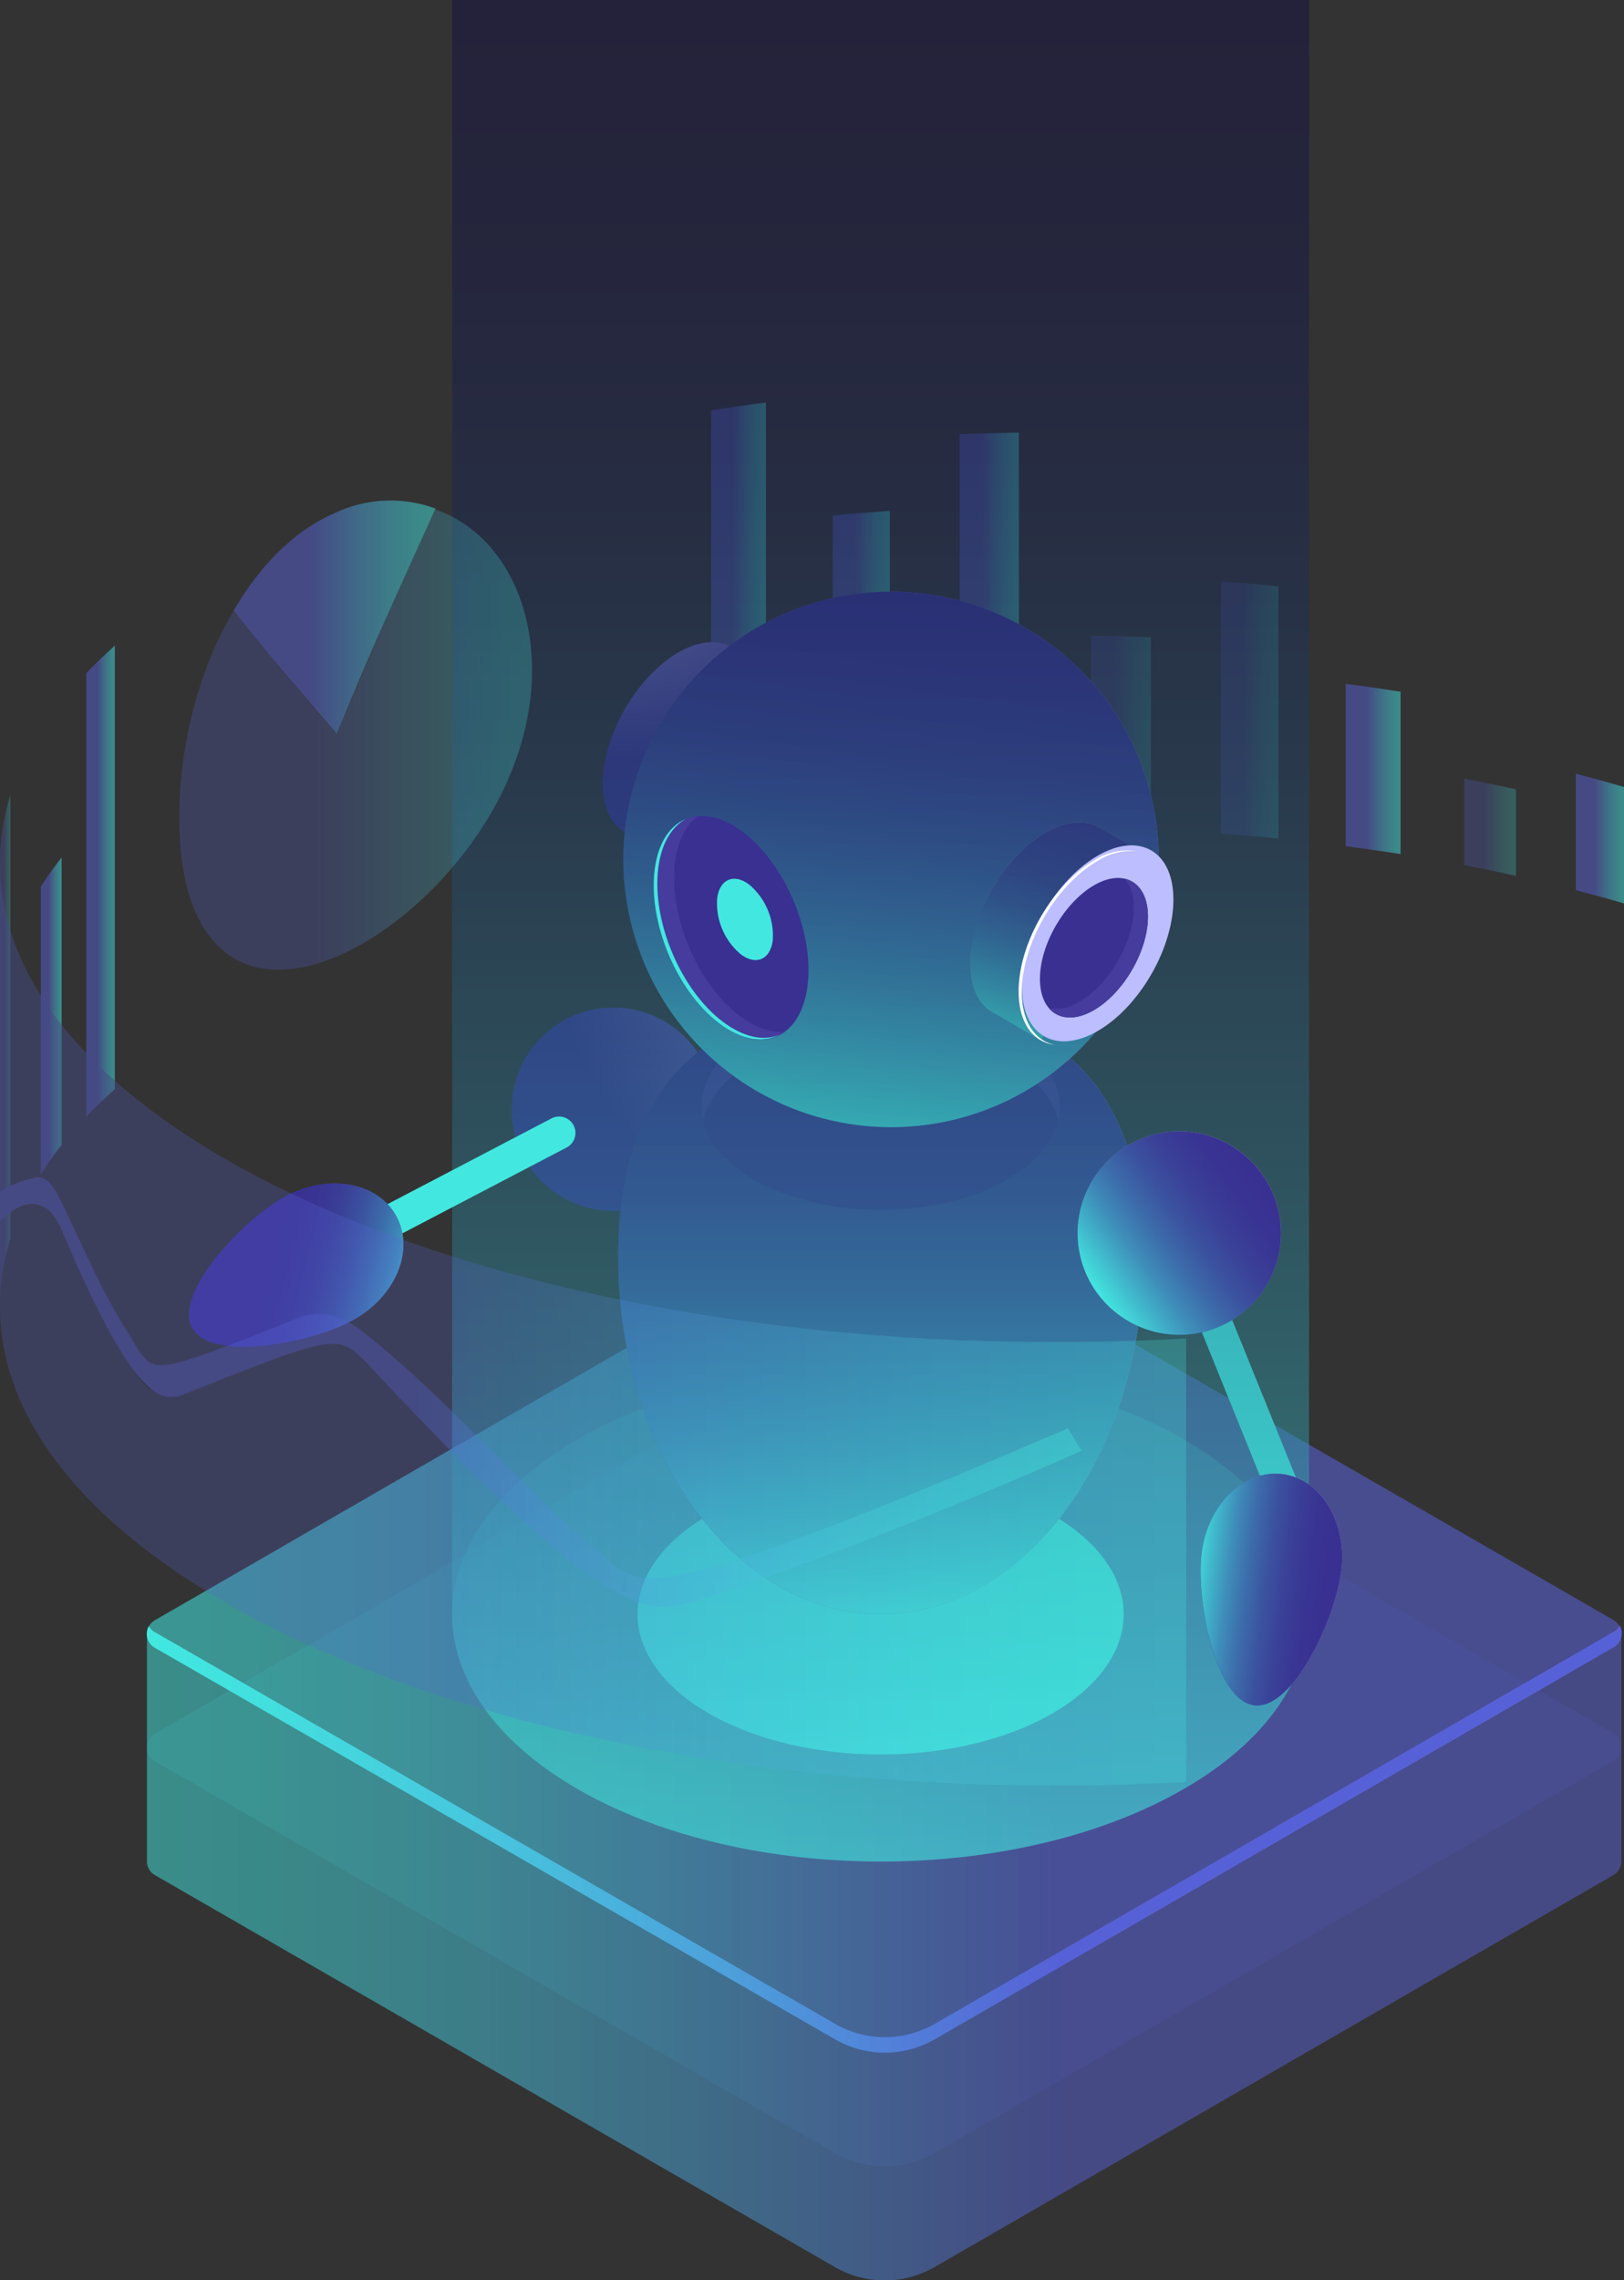 <svg xmlns="http://www.w3.org/2000/svg" xmlns:xlink="http://www.w3.org/1999/xlink" viewBox="0 0 266.43 373.98"><rect x="0" y="0" width="266.43" height="373.98" fill="#333333" stroke="none"/><defs><style>.cls-1{isolation:isolate;}.cls-2{opacity:0.11;}.cls-3{fill:url(#linear-gradient);}.cls-4{fill:url(#linear-gradient-2);}.cls-5{fill:url(#linear-gradient-4);}.cls-11,.cls-12,.cls-30,.cls-6,.cls-7,.cls-9{opacity:0.5;}.cls-6{fill:url(#linear-gradient-5);}.cls-8{fill:url(#linear-gradient-6);}.cls-9{fill:url(#linear-gradient-7);}.cls-10{fill:url(#linear-gradient-8);}.cls-11{fill:url(#linear-gradient-9);}.cls-12{fill:url(#linear-gradient-10);}.cls-13{fill:url(#linear-gradient-11);}.cls-14{fill:url(#linear-gradient-12);}.cls-15{fill:url(#linear-gradient-13);}.cls-16,.cls-17{fill:#42e8e0;}.cls-16{opacity:0.2;}.cls-18{fill:url(#Áåçûìÿííûé_ãðàäèåíò_16);}.cls-19{fill:url(#Áåçûìÿííûé_ãðàäèåíò_16-2);}.cls-20,.cls-29,.cls-30,.cls-35,.cls-37{mix-blend-mode:lighten;}.cls-21{fill:url(#Áåçûìÿííûé_ãðàäèåíò_12);}.cls-22{fill:#393091;}.cls-23{fill:#453c9e;}.cls-24{fill:url(#Áåçûìÿííûé_ãðàäèåíò_16-3);}.cls-25{fill:#bcbeff;}.cls-26{fill:url(#Áåçûìÿííûé_ãðàäèåíò_16-4);}.cls-27{fill:url(#Áåçûìÿííûé_ãðàäèåíò_12-2);}.cls-28{fill:url(#Áåçûìÿííûé_ãðàäèåíò_16-5);}.cls-29{fill:url(#Áåçûìÿííûé_ãðàäèåíò_12-3);}.cls-30{fill:url(#Áåçûìÿííûé_ãðàäèåíò_22);}.cls-31{fill:#fff;}.cls-32{fill:url(#Áåçûìÿííûé_ãðàäèåíò_16-6);}.cls-33{fill:url(#Áåçûìÿííûé_ãðàäèåíò_12-4);}.cls-34{fill:url(#Áåçûìÿííûé_ãðàäèåíò_16-7);}.cls-35{fill:url(#Áåçûìÿííûé_ãðàäèåíò_12-5);}.cls-36{fill:url(#Áåçûìÿííûé_ãðàäèåíò_16-8);}.cls-37{fill:url(#Áåçûìÿííûé_ãðàäèåíò_12-6);}.cls-38,.cls-41,.cls-45{opacity:0.5;}.cls-38{fill:url(#linear-gradient-14);}.cls-39{fill:url(#linear-gradient-15);}.cls-40{fill:url(#linear-gradient-16);}.cls-41{fill:url(#linear-gradient-17);}.cls-42{fill:url(#linear-gradient-18);}.cls-43{fill:url(#linear-gradient-19);}.cls-44{fill:url(#linear-gradient-20);}.cls-45{fill:url(#linear-gradient-21);}.cls-46{fill:url(#linear-gradient-22);}</style><linearGradient id="linear-gradient" x1="105.37" y1="286.75" x2="347.24" y2="286.75" gradientTransform="matrix(-1, 0, 0, 1, 371.35, 0)" gradientUnits="userSpaceOnUse"><stop offset="0.38" stop-color="#5761d7"/><stop offset="0.42" stop-color="#556cd8"/><stop offset="0.61" stop-color="#4da1db"/><stop offset="0.78" stop-color="#47c8de"/><stop offset="0.92" stop-color="#43dfdf"/><stop offset="1" stop-color="#42e8e0"/></linearGradient><linearGradient id="linear-gradient-2" x1="105.37" y1="268.15" x2="347.24" y2="268.15" xlink:href="#linear-gradient"/><linearGradient id="linear-gradient-4" x1="105.37" y1="301.68" x2="347.24" y2="301.68" xlink:href="#linear-gradient"/><linearGradient id="linear-gradient-5" x1="105.37" y1="286.79" x2="347.24" y2="286.79" xlink:href="#linear-gradient"/><linearGradient id="linear-gradient-6" x1="258.53" y1="137.54" x2="266.43" y2="137.54" gradientTransform="matrix(1, 0, 0, 1, 0, 0)" xlink:href="#linear-gradient"/><linearGradient id="linear-gradient-7" x1="240.22" y1="135.68" x2="248.7" y2="135.68" gradientTransform="matrix(1, 0, 0, 1, 0, 0)" xlink:href="#linear-gradient"/><linearGradient id="linear-gradient-8" x1="220.77" y1="126.12" x2="229.75" y2="126.12" gradientTransform="matrix(1, 0, 0, 1, 0, 0)" xlink:href="#linear-gradient"/><linearGradient id="linear-gradient-9" x1="200.3" y1="116.45" x2="209.72" y2="116.45" gradientTransform="matrix(1, 0, 0, 1, 0, 0)" xlink:href="#linear-gradient"/><linearGradient id="linear-gradient-10" x1="178.97" y1="120.17" x2="188.78" y2="120.17" gradientTransform="matrix(1, 0, 0, 1, 0, 0)" xlink:href="#linear-gradient"/><linearGradient id="linear-gradient-11" x1="157.44" y1="103.51" x2="167.16" y2="103.51" gradientTransform="matrix(1, 0, 0, 1, 0, 0)" xlink:href="#linear-gradient"/><linearGradient id="linear-gradient-12" x1="136.61" y1="110.64" x2="145.98" y2="110.64" gradientTransform="matrix(1, 0, 0, 1, 0, 0)" xlink:href="#linear-gradient"/><linearGradient id="linear-gradient-13" x1="116.66" y1="103.02" x2="125.61" y2="103.02" gradientTransform="matrix(1, 0, 0, 1, 0, 0)" xlink:href="#linear-gradient"/><radialGradient id="Áåçûìÿííûé_ãðàäèåíò_16" cx="-245.56" cy="-188.95" r="96.27" gradientTransform="translate(382.75 365.3) rotate(12.03)" gradientUnits="userSpaceOnUse"><stop offset="0" stop-color="#c0bff6"/><stop offset="1" stop-color="#393091"/></radialGradient><radialGradient id="Áåçûìÿííûé_ãðàäèåíò_16-2" cx="730.75" cy="301.26" r="95.11" gradientTransform="translate(-398.72 -121.75) scale(0.78 1.06)" xlink:href="#Áåçûìÿííûé_ãðàäèåíò_16"/><linearGradient id="Áåçûìÿííûé_ãðàäèåíò_12" x1="698.1" y1="364.9" x2="698.1" y2="269.83" gradientTransform="translate(-398.72 -121.75) scale(0.78 1.06)" gradientUnits="userSpaceOnUse"><stop offset="0" stop-color="#42e8e0"/><stop offset="0" stop-color="#42e6df"/><stop offset="0.14" stop-color="#40b6cb"/><stop offset="0.27" stop-color="#3e8db9"/><stop offset="0.41" stop-color="#3c6baa"/><stop offset="0.55" stop-color="#3b519f"/><stop offset="0.69" stop-color="#3a3f97"/><stop offset="0.84" stop-color="#393493"/><stop offset="1" stop-color="#393091"/></linearGradient><radialGradient id="Áåçûìÿííûé_ãðàäèåíò_16-3" cx="101.12" cy="72.79" r="52.11" gradientTransform="matrix(1, 0, 0, 1, 0, 0)" xlink:href="#Áåçûìÿííûé_ãðàäèåíò_16"/><radialGradient id="Áåçûìÿííûé_ãðàäèåíò_16-4" cx="173.59" cy="134.45" r="74.23" gradientTransform="matrix(1, 0, 0, 1, 0, 0)" xlink:href="#Áåçûìÿííûé_ãðàäèåíò_16"/><linearGradient id="Áåçûìÿííûé_ãðàäèåíò_12-2" x1="140.07" y1="184.45" x2="152.3" y2="97.46" gradientTransform="matrix(1, 0, 0, 1, 0, 0)" xlink:href="#Áåçûìÿííûé_ãðàäèåíò_12"/><radialGradient id="Áåçûìÿííûé_ãðàäèåíò_16-5" cx="173" cy="133.66" r="35.25" gradientTransform="matrix(1, 0, 0, 1, 0, 0)" xlink:href="#Áåçûìÿííûé_ãðàäèåíò_16"/><linearGradient id="Áåçûìÿííûé_ãðàäèåíò_12-3" x1="165.9" y1="168.89" x2="178.29" y2="134.86" gradientTransform="matrix(1, 0, 0, 1, 0, 0)" xlink:href="#Áåçûìÿííûé_ãðàäèåíò_12"/><linearGradient id="Áåçûìÿííûé_ãðàäèåíò_22" x1="144.47" y1="305.33" x2="144.47" gradientUnits="userSpaceOnUse"><stop offset="0" stop-color="#42e8e0"/><stop offset="0.12" stop-color="#39bdc0"/><stop offset="0.28" stop-color="#2f899a"/><stop offset="0.45" stop-color="#265f7b"/><stop offset="0.6" stop-color="#1f3d62"/><stop offset="0.75" stop-color="#1a2550"/><stop offset="0.88" stop-color="#171746"/><stop offset="1" stop-color="#161242"/></linearGradient><radialGradient id="Áåçûìÿííûé_ãðàäèåíò_16-6" cx="-211.54" cy="-131.26" r="34.79" gradientTransform="translate(385.38 361.22) rotate(11.2)" xlink:href="#Áåçûìÿííûé_ãðàäèåíò_16"/><linearGradient id="Áåçûìÿííûé_ãðàäèåíò_12-4" x1="-230.45" y1="-106.43" x2="-207.79" y2="-130.9" gradientTransform="translate(385.38 361.22) rotate(11.2)" xlink:href="#Áåçûìÿííûé_ãðàäèåíò_12"/><radialGradient id="Áåçûìÿííûé_ãðàäèåíò_16-7" cx="90.19" cy="-1676.21" r="32.23" gradientTransform="matrix(0.91, 0.11, -0.18, 1.5, -157.99, 2750.52)" xlink:href="#Áåçûìÿííûé_ãðàäèåíò_16"/><linearGradient id="Áåçûìÿííûé_ãðàäèåíò_12-5" x1="52.32" y1="339.02" x2="77.5" y2="339.02" gradientTransform="matrix(0.91, 0.11, -0.14, 1.14, 195.01, -132.77)" xlink:href="#Áåçûìÿííûé_ãðàäèåíò_12"/><radialGradient id="Áåçûìÿííûé_ãðàäèåíò_16-8" cx="-2065.97" cy="-1869.82" r="32.23" gradientTransform="matrix(0.44, 0.8, -1.33, 0.73, -1488.85, 3217.82)" xlink:href="#Áåçûìÿííûé_ãðàäèåíò_16"/><linearGradient id="Áåçûìÿííûé_ãðàäèåíò_12-6" x1="-2811.67" y1="-121.98" x2="-2826.76" y2="-101.83" gradientTransform="matrix(0.44, 0.8, -1.01, 0.55, 1182.19, 2538.01)" xlink:href="#Áåçûìÿííûé_ãðàäèåíò_12"/><linearGradient id="linear-gradient-14" x1="29.42" y1="120.6" x2="87.28" y2="120.6" gradientTransform="matrix(1, 0, 0, 1, 0, 0)" xlink:href="#linear-gradient"/><linearGradient id="linear-gradient-15" x1="14.16" y1="144.51" x2="18.84" y2="144.51" gradientTransform="matrix(1, 0, 0, 1, 0, 0)" xlink:href="#linear-gradient"/><linearGradient id="linear-gradient-16" x1="6.69" y1="166.62" x2="10.11" y2="166.62" gradientTransform="matrix(1, 0, 0, 1, 0, 0)" xlink:href="#linear-gradient"/><linearGradient id="linear-gradient-17" x1="0" y1="172.37" x2="1.74" y2="172.37" gradientTransform="matrix(1, 0, 0, 1, 0, 0)" xlink:href="#linear-gradient"/><linearGradient id="linear-gradient-18" x1="0" y1="197.92" x2="0.17" y2="197.92" gradientTransform="matrix(1, 0, 0, 1, 0, 0)" xlink:href="#linear-gradient"/><linearGradient id="linear-gradient-19" x1="53.93" y1="84.13" x2="56.32" y2="84.13" gradientTransform="matrix(1, 0, 0, 1, 0, 0)" xlink:href="#linear-gradient"/><linearGradient id="linear-gradient-20" x1="38.33" y1="101.27" x2="71.45" y2="101.27" gradientTransform="matrix(1, 0, 0, 1, 0, 0)" xlink:href="#linear-gradient"/><linearGradient id="linear-gradient-21" x1="0" y1="217.23" x2="194.55" y2="217.23" gradientTransform="matrix(1, 0, 0, 1, 0, 0)" xlink:href="#linear-gradient"/><linearGradient id="linear-gradient-22" x1="0" y1="228.36" x2="177.48" y2="228.36" gradientTransform="matrix(1, 0, 0, 1, 0, 0)" xlink:href="#linear-gradient"/></defs><g class="cls-1"><g id="Layer_2" data-name="Layer 2"><g id="Ñëîé_1" data-name="Ñëîé 1"><g class="cls-2"><path class="cls-3" d="M135.7,220.69a18.53,18.53,0,0,1,18.53,0L264.68,284.3a2.62,2.62,0,0,1,0,4.52l-111.37,64.3a16.37,16.37,0,0,1-16.36,0L25.41,288.88a2.61,2.61,0,0,1,0-4.52Z"/></g><g class="cls-2"><path class="cls-4" d="M135.7,202.08a18.55,18.55,0,0,1,18.53,0l110.45,63.62a2.62,2.62,0,0,1,0,4.52l-111.37,64.3a16.37,16.37,0,0,1-16.36,0L25.41,270.27a2.61,2.61,0,0,1,0-4.52Z"/></g><g class="cls-2"><path class="cls-4" d="M135.7,202.08a18.55,18.55,0,0,1,18.53,0l110.45,63.62a2.62,2.62,0,0,1,0,4.52l-111.37,64.3a16.37,16.37,0,0,1-16.36,0L25.41,270.27a2.61,2.61,0,0,1,0-4.52Z"/></g><path class="cls-5" d="M25.41,267.7,137,331.94a16.37,16.37,0,0,0,16.36,0l111.37-64.3a2.62,2.62,0,0,0,1-1,2.6,2.6,0,0,1-1,3.54l-111.37,64.3a16.37,16.37,0,0,1-16.36,0L25.41,270.27a2.61,2.61,0,0,1-1-3.54A2.65,2.65,0,0,0,25.41,267.7Z"/><path class="cls-6" d="M25.41,265.75,135.7,202.08a18.55,18.55,0,0,1,18.53,0l110.45,63.62A2.58,2.58,0,0,1,266,268v37.28a2.58,2.58,0,0,1-1.3,2.26l-111.37,64.3a16.37,16.37,0,0,1-16.36,0L25.41,307.55a2.58,2.58,0,0,1-1.3-2.26V268h0A2.58,2.58,0,0,1,25.41,265.75Z"/><g class="cls-7"><path class="cls-8" d="M258.53,126.91c2.68.69,5.31,1.42,7.9,2.17v19.1q-3.89-1.14-7.9-2.17v-19.1Z"/><path class="cls-9" d="M240.22,127.71q4.31.83,8.48,1.75v14.19c-2.78-.61-5.61-1.2-8.48-1.75V127.71Z"/><path class="cls-10" d="M220.77,112.16c3,.39,6,.82,9,1.29v26.63c-3-.47-6-.9-9-1.29V112.16Z"/><path class="cls-11" d="M200.3,95.37q4.75.34,9.42.8v41.36q-4.66-.45-9.42-.8V95.37Z"/><path class="cls-12" d="M179,104.25q5,.07,9.81.28v31.55q-4.86-.2-9.81-.27V104.25Z"/><path class="cls-13" d="M157.44,71.22q4.81-.19,9.72-.27V135.8q-4.91.07-9.72.27V71.22Z"/><path class="cls-14" d="M136.61,84.57c3.09-.3,6.22-.56,9.37-.78v52.92c-3.15.23-6.28.49-9.37.79V84.57Z"/><path class="cls-15" d="M116.66,67.3c3-.47,5.93-.89,9-1.28v72.72q-4.53.58-9,1.28V67.3Z"/></g><ellipse class="cls-16" cx="144.47" cy="264.75" rx="70.29" ry="40.58"/><ellipse class="cls-17" cx="144.47" cy="264.75" rx="39.88" ry="23.02"/><rect class="cls-17" x="199.38" y="200.58" width="5.37" height="45.82" transform="translate(-69.09 92.14) rotate(-22.04)"/><circle class="cls-18" cx="101.41" cy="181.46" r="16.68" transform="matrix(1, -0.01, 0.01, 1, -2.61, 1.49)"/><path class="cls-19" d="M187.54,206.13c0,32.37-19.28,58.62-43.07,58.62s-43.06-26.25-43.06-58.62,19.28-42.08,43.06-42.08S187.54,173.75,187.54,206.13Z"/><g class="cls-20"><path class="cls-21" d="M187.54,206.13c0,32.37-19.28,58.62-43.07,58.62s-43.06-26.25-43.06-58.62,19.28-42.08,43.06-42.08S187.54,173.75,187.54,206.13Z"/></g><ellipse class="cls-22" cx="144.47" cy="181.46" rx="29.39" ry="16.97"/><path class="cls-23" d="M123.69,174c11.48-6.63,30.09-6.63,41.57,0,4.74,2.74,7.51,6.18,8.34,9.74,1.17-5.06-1.61-10.37-8.34-14.26-11.48-6.63-30.09-6.63-41.57,0-6.73,3.89-9.51,9.2-8.34,14.26C116.18,180.15,119,176.72,123.69,174Z"/><path class="cls-24" d="M110.55,141.14l5.32-9.16a29.55,29.55,0,0,0,6.89-11.89l5.39-9.27-7.74-4.45a6.06,6.06,0,0,0-.78-.45h0c-2.2-1-5.12-.76-8.34,1.09-6.84,4-12.39,13.57-12.39,21.47,0,4,1.38,6.73,3.63,8h0Z"/><ellipse class="cls-25" cx="119.26" cy="125.92" rx="17.53" ry="10.12" transform="translate(-49.42 166.24) rotate(-60)"/><circle class="cls-26" cx="146.18" cy="140.96" r="43.92"/><g class="cls-20"><circle class="cls-27" cx="146.18" cy="140.96" r="43.92"/></g><path class="cls-28" d="M170.76,170.66l5.32-9.16A29.75,29.75,0,0,0,183,149.62l5.39-9.28-7.75-4.45a6.41,6.41,0,0,0-.77-.44h0c-2.2-1-5.13-.77-8.34,1.09-6.84,4-12.39,13.56-12.39,21.47,0,4,1.38,6.72,3.62,8h0Z"/><path class="cls-29" d="M170.76,170.66l5.32-9.16A29.75,29.75,0,0,0,183,149.62l5.39-9.28-7.75-4.45a6.41,6.41,0,0,0-.77-.44h0c-2.2-1-5.13-.77-8.34,1.09-6.84,4-12.39,13.56-12.39,21.47,0,4,1.38,6.72,3.62,8h0Z"/><path class="cls-30" d="M74.18,0V264.75h0c0,10.38,6.86,20.77,20.59,28.69,27.45,15.85,72,15.85,99.41,0,13.65-7.87,20.5-18.19,20.58-28.51h0V0Z"/><ellipse class="cls-25" cx="179.47" cy="155.45" rx="17.53" ry="10.12" transform="matrix(0.5, -0.87, 0.87, 0.5, -44.89, 233.14)"/><path class="cls-31" d="M167.64,162.7c0-7.9,5.55-17.51,12.4-21.47a10.52,10.52,0,0,1,6.47-1.63,10,10,0,0,0-7,1.53c-6.85,4-12.4,13.57-12.4,21.47,0,5.17,2.37,8.32,5.93,8.79C169.76,170.67,167.64,167.59,167.64,162.7Z"/><path class="cls-22" d="M188.33,150.33c0,5.65-4,12.52-8.86,15.35s-8.86.53-8.86-5.12,4-12.52,8.86-15.35S188.33,144.68,188.33,150.33Z"/><path class="cls-23" d="M184.56,144.14a7.28,7.28,0,0,1,1.45,4.77c0,5.65-4,12.52-8.86,15.34a7,7,0,0,1-5.09,1.08c1.58,1.87,4.31,2.14,7.41.35,4.89-2.83,8.86-9.7,8.86-15.35C188.33,146.87,186.84,144.67,184.56,144.14Z"/><ellipse class="cls-22" cx="119.95" cy="152.18" rx="11.15" ry="19.31" transform="translate(-49.27 57.78) rotate(-22.6)"/><path class="cls-17" d="M126.77,154.28c-.41,3.14-2.78,4.13-5.29,2.2a10.94,10.94,0,0,1-3.82-9.16c.41-3.14,2.78-4.13,5.29-2.2A10.94,10.94,0,0,1,126.77,154.28Z"/><path class="cls-23" d="M121.24,166.56c-6.91-5.29-11.61-16.58-10.49-25.22.46-3.52,1.81-6.05,3.72-7.46-3.61.34-6.35,3.4-7,8.72-1.13,8.64,3.57,19.93,10.49,25.22,4.1,3.13,8.06,3.46,10.84,1.41C126.5,169.44,123.9,168.59,121.24,166.56Z"/><path class="cls-17" d="M118.52,167.54C111.6,162.25,106.9,151,108,142.32c.52-4,2.2-6.72,4.53-8-2.64,1.08-4.56,3.92-5.12,8.25-1.13,8.64,3.57,19.93,10.49,25.22,3.72,2.84,7.31,3.36,10,1.91C125.31,170.82,122,170.17,118.52,167.54Z"/><path class="cls-32" d="M209.83,205.49a16.68,16.68,0,1,1-13.12-19.6A16.68,16.68,0,0,1,209.83,205.49Z"/><g class="cls-20"><path class="cls-33" d="M209.83,205.49a16.68,16.68,0,1,1-13.12-19.6A16.68,16.68,0,0,1,209.83,205.49Z"/></g><path class="cls-34" d="M220.07,257.51c-.94,7.92-7.94,22.93-14.28,22.18s-9.6-17-8.66-24.92,6.85-13.74,13.18-13S221,249.58,220.07,257.51Z"/><path class="cls-35" d="M220.07,257.51c-.94,7.92-7.94,22.93-14.28,22.18s-9.6-17-8.66-24.92,6.85-13.74,13.18-13S221,249.58,220.07,257.51Z"/><path class="cls-17" d="M57.28,206.52A2.68,2.68,0,0,1,56,201.46l34.44-18A2.68,2.68,0,0,1,93,188.19l-34.44,18A2.62,2.62,0,0,1,57.28,206.52Z"/><path class="cls-36" d="M57.89,216.52c-7,3.84-23.28,6.87-26.35,1.27s8.24-17.69,15.24-21.53,15.16-2.41,18.23,3.19S64.89,212.69,57.89,216.52Z"/><path class="cls-37" d="M57.89,216.52c-7,3.84-23.28,6.87-26.35,1.27s8.24-17.69,15.24-21.53,15.16-2.41,18.23,3.19S64.89,212.69,57.89,216.52Z"/><g class="cls-7"><path class="cls-38" d="M56.32,83.61c24.94-7.51,39.78,20.75,25.21,48C69.16,154.71,39,171.41,31.14,147.13c-4.64-14.28-.8-49.28,22.79-62.49-6.36,3.29-11,7.93-15.6,15.54,8.7,10.71,9.41,11.58,16.92,20.22,8.89-21,9.62-22.73,16.2-36.94a21.44,21.44,0,0,0-15.13.15Zm-1.74.72L54,84.6l.57-.27Zm1.27-.53.41-.16-.41.16Zm-.6.24-.59.25.59-.25Zm0,0,.48-.2-.48.2Z"/><path class="cls-39" d="M14.16,110.41c1.46-1.53,3-3,4.68-4.51v72.72q-2.49,2.22-4.68,4.51V110.41Z"/><path class="cls-40" d="M6.69,145.45a57.37,57.37,0,0,1,3.42-4.81v47.15a55.91,55.91,0,0,0-3.42,4.82V145.45Z"/><path class="cls-41" d="M0,200.27l.08.17.09-4.78L0,195.41v4.86Zm0,14.06V141.61c0-.47,0-.93,0-1.4a37,37,0,0,1,1.71-9.8v72.73A36.86,36.86,0,0,0,0,212.94c0,.46,0,.93,0,1.39Z"/><polygon class="cls-42" points="0 200.27 0.08 200.44 0.17 195.66 0 195.41 0 200.27 0 200.27"/><path class="cls-43" d="M54,84.6l-.08,0,.08,0Zm2.25-1,.06,0-.06,0Zm-1.6.65-.08,0,.08,0Zm1.07-.45h.12l-.12,0Z"/><path class="cls-44" d="M55.25,84a21.32,21.32,0,0,1,16.2-.58c-9.3,20.49-10.27,22.63-16.2,36.94-9.16-10.65-10.57-12.29-16.92-20.22,1.8-3,7.26-12.07,16.92-16.14Z"/><path class="cls-45" d="M113,262.93c-7.48,2.22-12.28-2.33-14-3.67-13.73-11.63-25.76-25.82-39.54-37.39-4.07-3.42-6.57-2-8-1.63-25.69,10.19-25.69,10.19-29.81,4-7.55-13.37-7.82-14.45-11.32-22.8-.8-1.91-3.52-4.8-4.73-4.64-5.76,1.62-5,2.8-5.53,3.5v-4.86c6.8-2.62,7.5-2.94,10.26,3.39,12.7,26.94,14.93,26.34,17.89,25.64,27-10.81,26.71-10,33.6-2.86,11.92,12.41,36,36.58,43.39,38.5a25.79,25.79,0,0,0,8-.57c26.1-8.74,36.46-14.24,62-25.25l2.28,3.71c-9.45,4.13-38,15.37-64.34,23.65Zm81.6,29.32V219.53c-8,.45-16.23.65-24.55.59C75.49,219.37,0,184.35,0,141.61v72.72c0,42.75,75.49,77.76,170,78.51,8.32.07,16.52-.13,24.55-.59Z"/><path class="cls-46" d="M113,262.93c-6.73,1.72-13.09,3.35-52.67-39.24-5-5-5-5-30.72,5.21-2.92.71-7.33,1.78-19.49-27.21-3.75-8.56-10-1.5-10.07-1.42v-4.86a16.83,16.83,0,0,1,5.46-2.19,2.38,2.38,0,0,1,1.76.14c.86.44,1.72,1.45,3.22,4.65,7,14.91,7,14.91,12,23.07,3,4.41,3,4.41,27.1-5.17,1.65-.44,5.08-1.36,10.25,2.76,14.53,11.6,26.36,26.1,40.71,37.89,5.38,3.83,8.63,6.14,74.65-22.3l2.28,3.71c-9.45,4.13-38.22,16.68-64.53,25Z"/></g></g></g></g></svg>